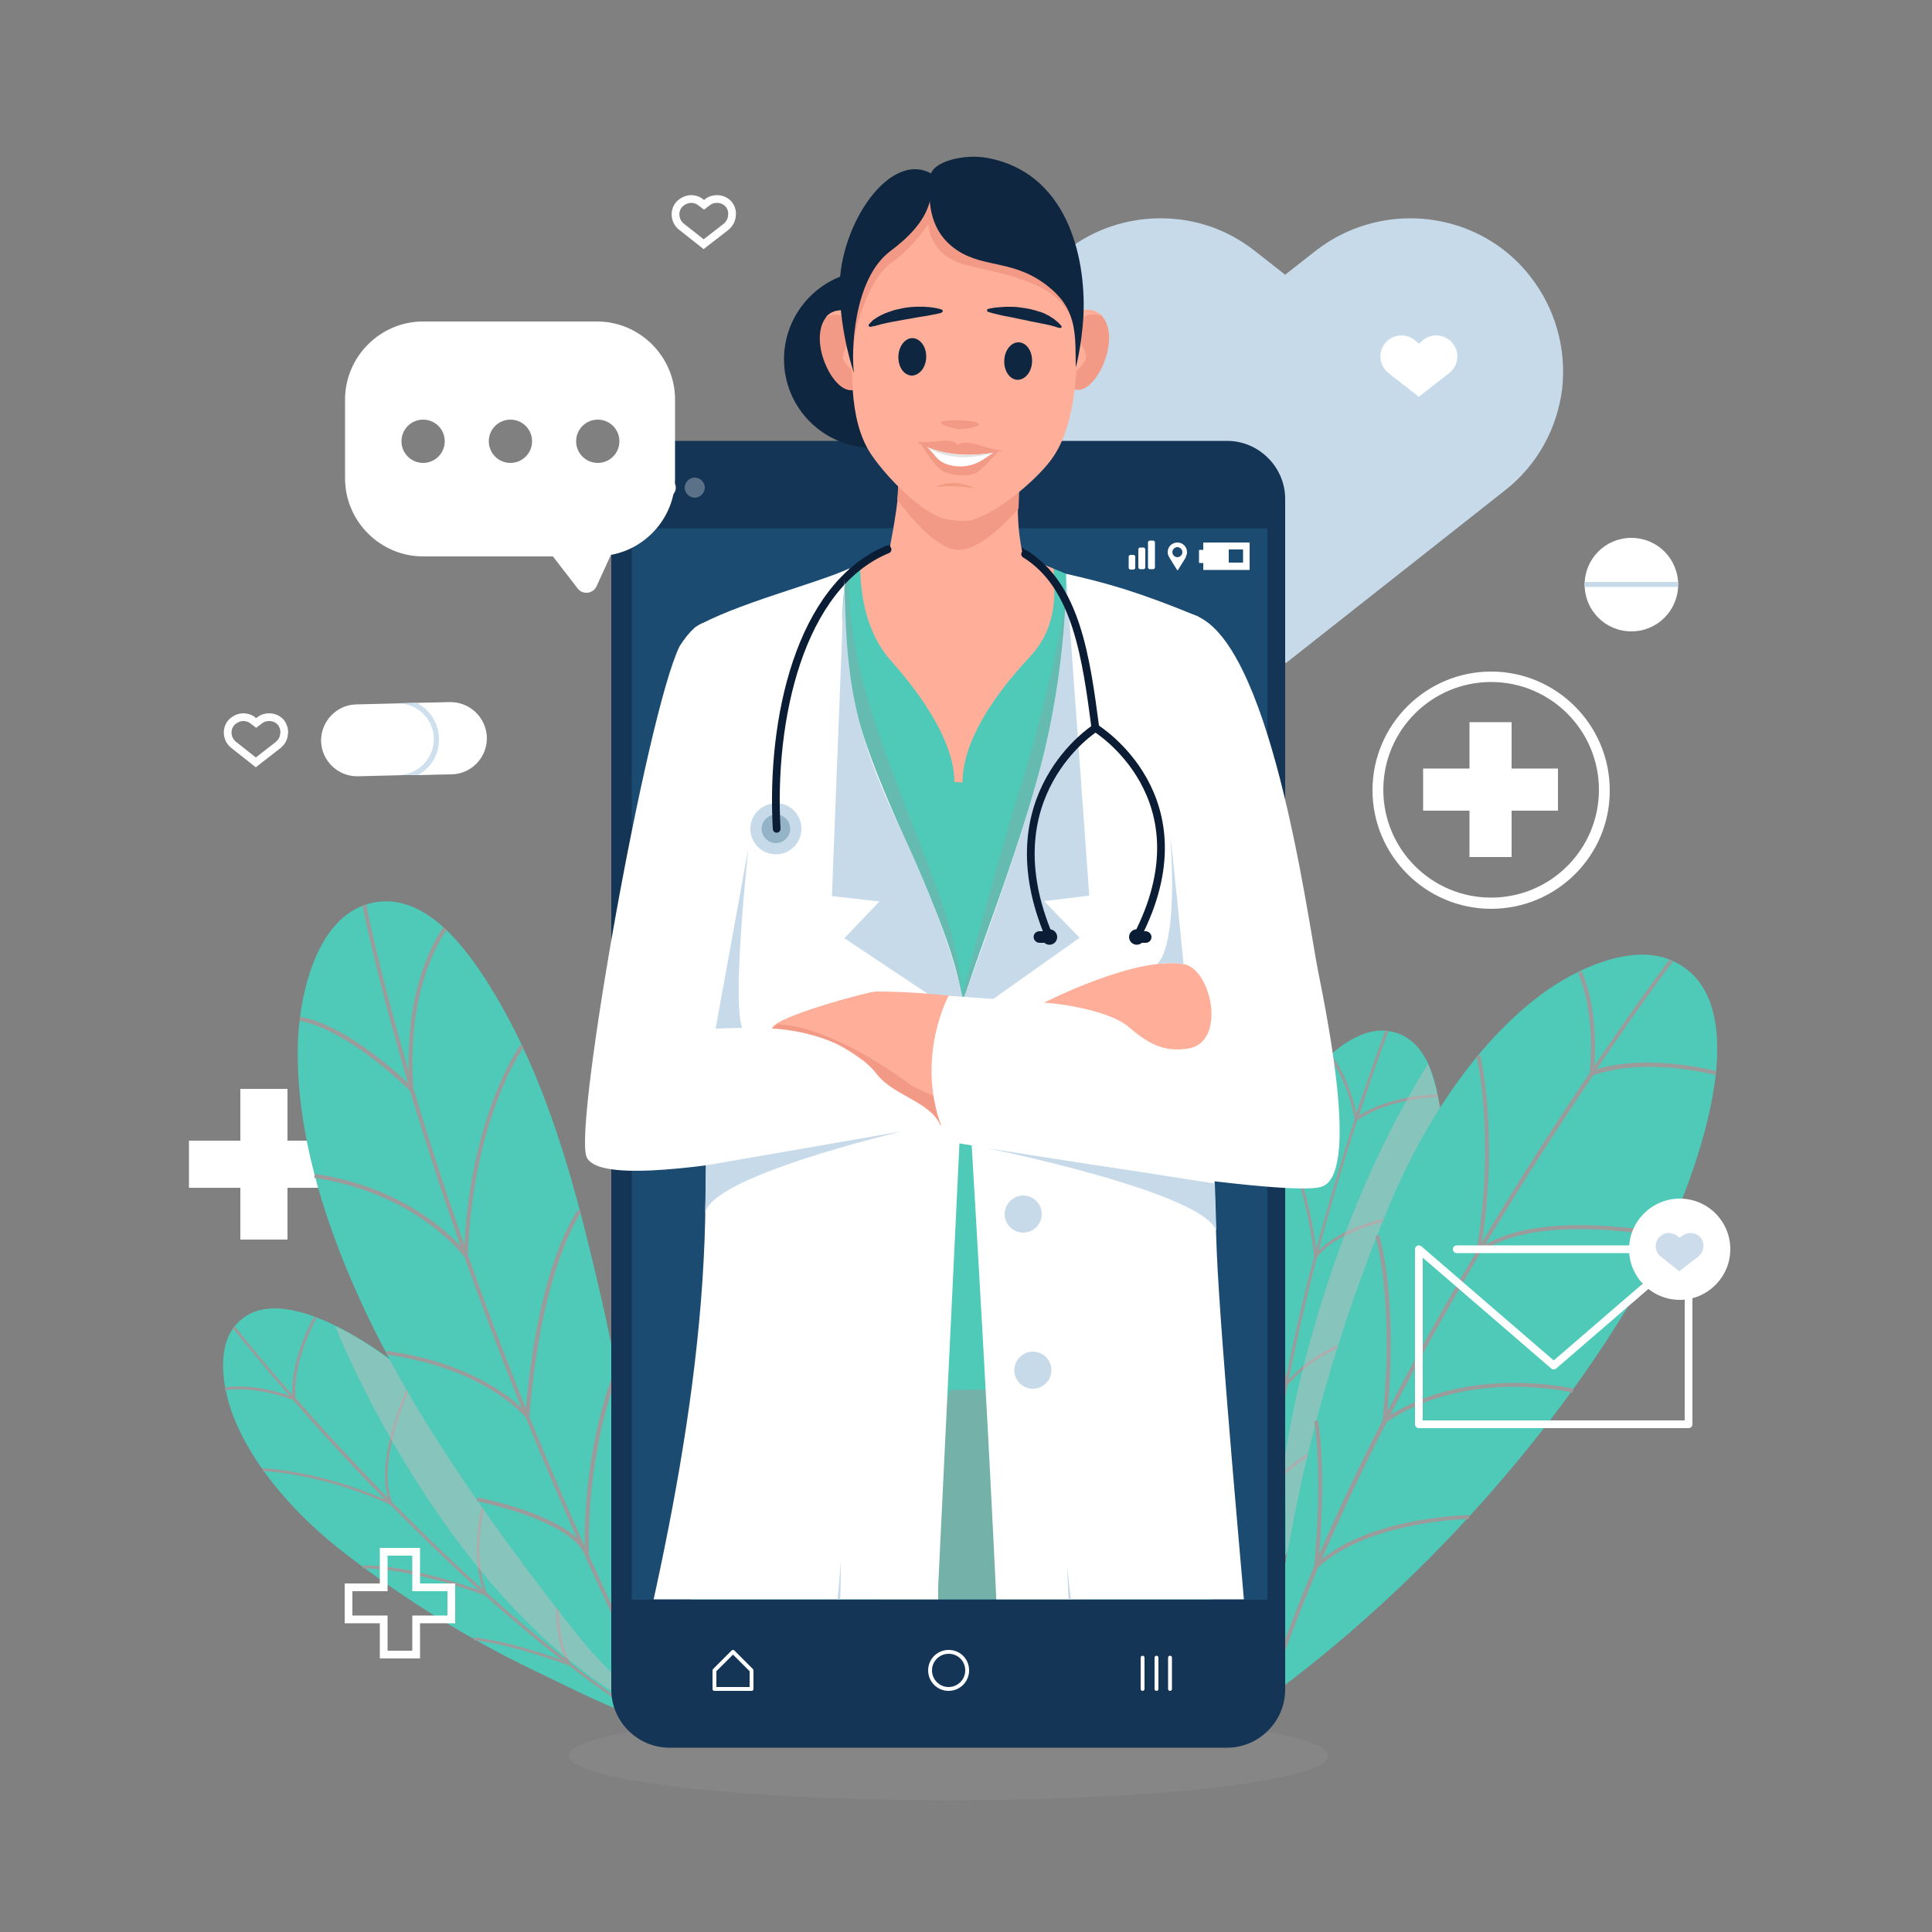 <?xml version="1.0" encoding="utf-8"?>
<!-- Generator: Adobe Illustrator 22.1.0, SVG Export Plug-In . SVG Version: 6.00 Build 0)  -->
<svg version="1.1" xmlns="http://www.w3.org/2000/svg" xmlns:xlink="http://www.w3.org/1999/xlink" x="0px" y="0px"
	 viewBox="0 0 500 500" style="enable-background:new 0 0 500 500;" xml:space="preserve">
<rect x="0" y="0" width="500" height="500" fill="#808080" stroke="none"/>
<style type="text/css">
	.st0{fill:#FFFFFF;}
	.st1{fill:#C7DAEA;}
	.st2{fill:#4FC9B8;}
	.st3{fill:#9B9B9B;}
	.st4{opacity:0.5;fill:#C1C1C1;}
	.st5{opacity:0.1;fill:#C1C1C1;}
	.st6{fill:#153556;}
	.st7{fill:#1C4B72;}
	.st8{clip-path:url(#SVGID_2_);fill:none;stroke:#0A1D35;stroke-width:2;stroke-miterlimit:10;}
	.st9{clip-path:url(#SVGID_2_);fill:#4FC9B8;}
	.st10{opacity:0.3;clip-path:url(#SVGID_2_);fill:#9B9B9B;}
	.st11{opacity:0.5;clip-path:url(#SVGID_2_);fill:#9B9B9B;}
	.st12{clip-path:url(#SVGID_2_);fill:#FFFFFF;}
	.st13{clip-path:url(#SVGID_2_);}
	.st14{clip-path:url(#SVGID_2_);fill:#C7DAEA;}
	.st15{clip-path:url(#SVGID_2_);fill:#95B3C6;}
	.st16{clip-path:url(#SVGID_2_);fill:#0E263F;}
	.st17{clip-path:url(#SVGID_2_);fill:#F29A86;}
	.st18{clip-path:url(#SVGID_2_);fill:#FFAF99;}
	.st19{fill:#0E263F;}
	.st20{opacity:0.5;clip-path:url(#SVGID_2_);fill:#E5886E;}
	.st21{clip-path:url(#SVGID_2_);fill:#E2E2E2;}
	
		.st22{clip-path:url(#SVGID_2_);fill:none;stroke:#0A1D35;stroke-width:2;stroke-linecap:round;stroke-linejoin:round;stroke-miterlimit:10;}
	.st23{clip-path:url(#SVGID_2_);fill:#0A1D35;}
	.st24{fill:none;}
	.st25{clip-path:url(#SVGID_4_);fill:#FFFFFF;}
	.st26{fill:#FFFFFF;stroke:#FFFFFF;stroke-linecap:round;stroke-linejoin:round;stroke-miterlimit:10;}
	.st27{fill:none;stroke:#FFFFFF;stroke-linecap:round;stroke-linejoin:round;stroke-miterlimit:10;}
	.st28{opacity:0.3;fill:#FFFFFF;}
	.st29{fill:none;stroke:#FFFFFF;stroke-width:2;stroke-linecap:round;stroke-linejoin:round;stroke-miterlimit:10;}
	.st30{opacity:0.5;fill:#9ABAD8;}
	.st31{opacity:0.5;fill:#D6E7F2;}
	.st32{fill:none;stroke:#FFFFFF;stroke-width:2;stroke-miterlimit:10;}
</style>
<g id="BACKGROUND">
</g>
<g id="OBJECTS">
	<g>
		<polygon class="st0" points="87.8,295.2 74.4,295.2 74.4,281.8 62.2,281.8 62.2,295.2 48.9,295.2 48.9,307.4 62.2,307.4 
			62.2,320.8 74.4,320.8 74.4,307.4 87.8,307.4 		"/>
		<path class="st1" d="M396,71.5c-7.5-9.6-18.9-15-31.1-15c-8.8,0-17.5,3-24.4,8.4l-7.9,6.2l-7.9-6.2c-7-5.5-15.4-8.4-24.3-8.4
			c-12.3,0-23.6,5.5-31.2,15.1c-13.4,17.1-10.4,42,7.2,55.8l56.4,44.2l56.7-44.7c8.3-6.5,13.5-15.9,14.8-26.4
			C405.4,90.1,402.5,79.8,396,71.5z"/>
		<g>
			<path class="st2" d="M167.5,445c-8-2.1-18.1-7.3-26.8-11.5c-18.2-8.5-35.8-19.4-51.7-31.7c-11.4-8.8-23.1-21.3-28.5-35
				c-2.6-6.6-4.7-17.2,0.1-23.4c11.6-14.9,42.7,9,51.3,17.4C135.4,383.5,155.6,414.5,167.5,445L167.5,445z"/>
			<path class="st3" d="M81.9,341.2l-0.6-0.4c-0.1,0.1-6,10.4-5.7,20.2c-9.2-10.5-14.6-17.5-14.8-17.7l-0.6,0.4
				c0.2,0.2,5.6,7.1,14.7,17.5c-10-3.4-16.4-2.2-16.7-2.1l0.1,0.7c0.1,0,7-1.4,17.5,2.5c6.4,7.3,14.5,16.3,23.9,25.8
				c-17.7-7.7-31.6-8.1-31.7-8.1l0,0.7c0.1,0,14.7,0.4,33,8.7l0,0c7.1,7.2,14.9,14.8,23.1,22.2c-19.3-7-30.1-6.5-30.2-6.4l0,0.7
				c0.1,0,11.4-0.5,31.6,7l0,0c6.4,5.7,13.1,11.4,19.9,16.7c-15.3-5.4-22.7-5.8-22.8-5.8l0,0.7c0.1,0,8.1,0.5,24.6,6.5
				c6.6,5.1,13.3,9.9,20.1,14.2l0.4-0.6c-6.8-4.3-13.5-9.1-20.1-14.2c-5.7-10.5-1.5-27.6-1.5-27.8l-0.7-0.2c0,0.2-4,16.1,0.9,26.9
				c-7-5.5-13.8-11.2-20.4-17.1c-5.6-16,3.2-32.6,3.3-32.8l-0.6-0.3c-0.1,0.2-8.6,16.3-3.7,32.2c-8.3-7.5-16.2-15.2-23.4-22.5
				c-4.6-11.2,5.6-32,5.8-32.2l-0.6-0.3c-0.4,0.8-9.7,19.7-6.3,31.4c-9.3-9.6-17.5-18.5-23.9-25.9C75.7,352,81.8,341.3,81.9,341.2z"
				/>
		</g>
		<g>
			<path class="st4" d="M101,352c0,0-8.2-6.2-14.2-8.7c0,0,25.6,65.2,72.2,94.8l0.3-4L134,380.8L101,352z"/>
			<path class="st2" d="M168.4,446.3c-1.3-5.4-13.1-15.9-17.2-21c-13.4-16.8-25.9-33.6-37.5-51.7C95,344.6,75.9,305,77.1,269.6
				c0.5-13.1,5.4-35.2,21.8-36.3c12.3-0.8,22,12.5,27.8,21.8c15.2,24.4,22.5,53,28.9,80.8c7.3,31.9,11.7,64.7,16.3,97.2L168.4,446.3
				z"/>
			<path class="st3" d="M152.4,402.5c-0.5-28.7,7.7-47.6,7.8-47.8l-1-0.4c-0.1,0.2-8,18.3-7.9,45.9c-5.2-11.6-9.9-22.8-14.3-33.5
				c3.1-38.9,13.3-52.8,13.4-53l-0.8-0.6c-0.4,0.6-10.2,13.8-13.5,51.4c-5.7-14.1-10.7-27.4-15-39.7c1.3-35.6,14.3-53.6,14.4-53.8
				l-0.8-0.6c-0.1,0.2-12.7,17.6-14.5,51.8c-5.4-15.2-9.7-28.8-13.2-40.5c-2.1-27.3,8.5-40.9,8.6-41l-0.8-0.7
				c-0.1,0.1-9.8,12.5-9,37.4c-7.9-27.1-11-42.9-11-43.3l-1,0.2c0.1,0.4,3.3,17.2,11.8,46c-4.2-3.9-17.2-15.4-27.9-17.1l-0.2,1
				c12.2,2,28.2,17.6,28.6,18.1c3.5,11.6,7.8,25.1,13.1,40.2c-4.3-4.6-16.3-15.5-37.7-18.7l-0.2,1c26.8,4.1,38.6,20.2,38.8,20.4
				l0.1,0.1c4.3,12.1,9.2,25.2,14.8,39.1c-4-3.8-14.8-12-34.9-14.8l-0.1,1c25.8,3.5,36,16.2,36.1,16.3l0,0c4,10,8.4,20.4,13.2,31.1
				c-3.4-3-10.6-7.2-25.7-10.5l-0.2,1c20.3,4.5,25.9,10.3,27.4,12.8c5.5,12.2,11.4,24.9,17.8,38l0.9-0.5
				C163.4,426.5,157.7,414.3,152.4,402.5z"/>
		</g>
		<g>
			<path class="st2" d="M326.6,410.6c-2.3-7.9-3-19.3-3.9-28.9c-2-20-1.6-40.7,0.8-60.6c1.7-14.3,6.5-30.8,15.5-42.4
				c4.3-5.6,12.4-12.9,20.1-11.9c18.8,2.4,14.1,41.3,11.4,53C363.1,351.5,346.8,384.7,326.6,410.6L326.6,410.6z"/>
			<path class="st3" d="M372,283.9l0-0.7c-0.1,0-12,0.2-20.3,5.5c4.3-13.3,7.5-21.5,7.6-21.8l-0.7-0.3c-0.1,0.2-3.2,8.4-7.6,21.6
				c-2.2-10.4-6.5-15.2-6.7-15.4l-0.5,0.5c0,0.1,4.7,5.3,6.8,16.3c-3,9.3-6.5,20.8-10,33.7c-2.4-19.2-9.2-31.3-9.3-31.4l-0.6,0.4
				c0.1,0.1,7.2,12.8,9.4,32.9l0,0c-2.6,9.8-5.1,20.3-7.2,31.2c-3.9-20.1-9.9-29.2-9.9-29.2l-0.6,0.4c0.1,0.1,6.3,9.5,10.1,30.7l0,0
				c-1.6,8.4-3.1,17-4.2,25.6c-3.2-15.9-6.6-22.5-6.7-22.5l-0.6,0.3c0,0.1,3.7,7.2,7,24.5c-1,8.3-1.7,16.5-2,24.6l0.7,0
				c0.3-8,0.9-16.3,2-24.5c6.1-10.3,22.9-15.4,23.1-15.5l-0.2-0.7c-0.2,0-15.9,4.9-22.7,14.6c1.1-8.8,2.6-17.6,4.3-26.2
				c10.9-13,29.7-14,29.9-14l0-0.7c-0.2,0-18.4,0.9-29.6,13.3c2.2-11,4.7-21.7,7.3-31.7c7.3-9.7,30.4-11.5,30.7-11.6l-0.1-0.7
				c-0.9,0.1-21.9,1.8-30.2,10.7c3.4-12.9,7-24.5,10-33.8C359.6,284.1,371.9,283.9,372,283.9z"/>
		</g>
		<g>
			<path class="st4" d="M369.6,275.3c0,0,4.2,10.5,4.2,21.5l-40.9,110.4l-0.3-30.4C332.6,376.7,340,322.7,369.6,275.3z"/>
			<path class="st2" d="M327.8,439.6c0-12.2,3.7-28.6,6.3-42.7c5.4-29.2,14.3-58.4,25.8-85.8c8.3-19.6,21.7-41,39.2-53.9
				c8.4-6.2,22.8-13.2,33.4-8.7c25.7,11,3.1,64.4-5.5,79.9C403.6,370.5,366.9,411.1,327.8,439.6L327.8,439.6z"/>
			<path class="st3" d="M443.9,278.2l0.3-1c-0.2,0-17.1-4.6-31-0.5c11.6-17.1,19.4-27.5,19.7-27.8l-0.8-0.6
				c-0.2,0.3-8.1,10.7-19.5,27.6c1.1-15.6-3.1-24.2-3.3-24.6l-0.9,0.5c0,0.1,4.6,9.4,3,25.9c-8.1,11.9-17.8,26.9-27.9,43.8
				c4.4-28.2-0.4-48.2-0.4-48.4l-1,0.2c0.1,0.2,5,21.2,0,50.5l0,0.1c-7.6,12.9-15.5,26.8-23,41.3c2.7-30.1-2.1-45.4-2.2-45.6l-1,0.3
				c0.1,0.2,5.1,16.1,1.9,47.7l0,0c-5.8,11.3-11.3,22.9-16.4,34.7c1.9-23.8-0.3-34.6-0.3-34.7l-1,0.2c0,0.1,2.4,11.7,0,37.6
				c-4.8,11.3-9.1,22.8-12.8,34.1l1,0.3c3.6-11.3,8-22.7,12.8-34.1c12.9-12.1,38.8-12.6,39.1-12.6l0-1c-0.3,0-24.5,0.4-38.1,11.4
				c5.2-12,10.8-24,16.8-35.5c20.8-14,47.8-7.7,48.1-7.6l0.2-1c-0.3-0.1-26.5-6.2-47.4,6.8c7.6-14.8,15.6-28.9,23.3-42
				c14.3-10.8,47.9-4,48.2-3.9l0.2-1c-1.3-0.3-31.8-6.4-47.2,2.9c10.2-17,19.9-32,28-43.9C426.1,273.4,443.7,278.2,443.9,278.2z"/>
		</g>
		<g>
			<ellipse class="st5" cx="245.5" cy="454.4" rx="98.2" ry="11.5"/>
			<g>
				<g>
					<path class="st6" d="M332.6,437.3c0,8.2-6.8,15-15,15H173.2c-8.2,0-15-6.8-15-15V129.1c0-8.2,6.8-15,15-15h144.4
						c8.2,0,15,6.8,15,15V437.3z"/>
				</g>
				<rect x="163.5" y="136.7" class="st7" width="164.5" height="277.3"/>
				<g>
					<defs>
						<rect id="SVGID_1_" x="143.8" y="34.1" width="210.4" height="379.8"/>
					</defs>
					<clipPath id="SVGID_2_">
						<use xlink:href="#SVGID_1_"  style="overflow:visible;"/>
					</clipPath>
					<path class="st8" d="M225.9,144.1c11.6-6.6,32.3-7,41.6,0.9"/>
					<polygon class="st9" points="219.8,147.2 230.2,142.2 254.4,130.2 264.9,144 275.9,148.5 291.5,153.2 286.1,396 217.9,397.1 
						207.3,173.4 					"/>
					<path class="st10" d="M219.8,147.6c-1.9,38,28.7,82.3,29.1,110.3c0,0,9.8-37.1,14-50.2c4.2-13.2,14.5-50.2,12.9-59.1l9,101
						l-30.5,19.1L221.5,253c0,0-9.4-53.8-9.4-55.4C212.9,159.8,219.8,147.7,219.8,147.6z"/>
					<path class="st9" d="M246.2,446.7c-0.7,8.9-8.6,92.8-23.8,170.9c-15.4,79.4-11.5,160.2-11.5,160.2s-5.2,2.3-16,3
						c-10.1,0.7-18.6-2.3-18.6-2.3s-7.4-124.4-0.8-170.1c10.3-71-4.5-180.3,6.6-214.3c0,0,18.1-20.9,39.1-21.2
						c21.4-0.3,47.8-0.6,67.5-0.4c12.1,0.1,19.6,20.9,23.9,21.5c0.9,23.3,7.8,120.8,1.8,209c-5.4,78.6-0.8,148.5-0.5,171.3
						c0,0-5.2,4-20.1,5.4c-14.6,1.4-20.2-2.5-20.2-2.5s-13.3-126.7-10.4-174c2.4-38.6-10.7-156.7-10.7-156.7L246.2,446.7z"/>
					<path class="st11" d="M180.2,581.5c21.5,10.1,64.2,7.6,67.2-61l6.3,0c2.2,20.8,8.7,50,30.4,56.7c19.6,6,31.6,3.7,33.8,3.1
						l-22.7-130.6l-38.1-90.1l-11.2,0.1l-60.5,185.5l-5.1,24.5V581.5z"/>
					<path class="st12" d="M249.3,260.2c0.1-5.5,19.4-50,25.2-83.6c3-17.2,1.5-20.8,1.4-28.1c10.1,2.3,18.1,4.4,34.3,11.1l3.6,60.9
						c1.4,10.8-0.8,59.2,1.1,103.6c1,23.6,7.2,91.2,7.4,94.2c4.1,41.6,7.4,63.1,8.2,73.3c0.1,0.7-17.3,10.5-41.4,2.6
						c-12.6-4.2-28.9-27.3-30.9-72.1C255.7,363.3,249.3,260.6,249.3,260.2z"/>
					<path class="st12" d="M249.7,266.2c0-24.9-23.2-57.8-29.4-87.3c-3-14.4-2.8-25.6-0.5-31.8c-7.7,3.7-30.4,9.4-40.1,15.4l1.2,66
						c1.1,15.5,2.4,50.5,1.6,87.2c-1.3,56.7-16.8,114.6-30.8,169.7c-0.1,0.3,34.2,19.6,64,10.1c23.2-7.4,27.3-50.6,27.1-84.9
						C242.8,410.6,249.7,267.4,249.7,266.2z"/>
					<g class="st13">
						<path class="st1" d="M260,314.2c0,2.7,2.2,4.8,4.8,4.8c2.7,0,4.8-2.2,4.8-4.8c0-2.7-2.2-4.8-4.8-4.8
							C262.2,309.4,260,311.6,260,314.2z"/>
					</g>
					<g class="st13">
						<path class="st1" d="M262.5,354.6c0,2.7,2.2,4.8,4.8,4.8c2.7,0,4.8-2.2,4.8-4.8c0-2.7-2.2-4.8-4.8-4.8
							C264.7,349.8,262.5,352,262.5,354.6z"/>
					</g>
					<path class="st12" d="M185.2,266.2c17.6-0.6,44-1.1,73-1.2c7.6,0.2,4.6,27.8,1.8,23.4c-15.8,0.5-103.1,23.2-108.2,11
						c-3.4-8.2,15.6-115,24.1-132.2c4.8-7.4,9.5-10.3,20,2.6c7.9,9.7,2.5,32.1,0.5,38.2C193.2,217.7,185.2,266.2,185.2,266.2z"/>
					<path class="st14" d="M254.8,297c0,0,56.9,11.5,60,21.6l-0.4-12.3L254.8,297z"/>
					<path class="st14" d="M182.7,301.6l50.7-8.8c0,0-50.6,11.8-50.9,21.5"/>
					<path class="st14" d="M192.1,266l-6.9,0.2l8.5-46.8C193.7,219.4,189.3,259.3,192.1,266z"/>
					<path class="st14" d="M217.6,404c0,0-3.1,49-12.6,51.4c-8.4,2.1-27.9-3.2-27.9-3.2s24.6,7.8,30.6,5
						C218.1,452.3,217.6,404,217.6,404z"/>
					<path class="st14" d="M276.2,405.5c0,0,4.3,46.7,13.7,49.5c8.3,2.5,24.9,0.3,24.9,0.3s-21.8,4.4-27.6,1.4
						C276.9,451.4,276.2,405.5,276.2,405.5z"/>
					<path class="st14" d="M207.4,214.5c0,3.7-3,6.6-6.6,6.6c-3.7,0-6.6-3-6.6-6.6c0-3.7,3-6.6,6.6-6.6
						C204.5,207.8,207.4,210.8,207.4,214.5z"/>
					<path class="st15" d="M204.5,214.5c0,2-1.7,3.7-3.7,3.7c-2,0-3.7-1.7-3.7-3.7c0-2,1.7-3.7,3.7-3.7
						C202.9,210.8,204.5,212.4,204.5,214.5z"/>
					<path class="st16" d="M248.8,92.9c0,12.7-10.3,23-22.9,23c-12.7,0-23-10.3-23-22.9c0-12.7,10.3-23,22.9-23
						C238.5,69.9,248.8,80.2,248.8,92.9z"/>
					<path class="st17" d="M286.9,89.5c-0.8,5.8-5.3,13.2-9.5,11c-3.5-1.8-6.4-4.8-5.6-10.6c0.8-5.8,3.8-8.6,8.4-9.6
						C285.1,79.4,287.7,83.8,286.9,89.5z"/>
					<path class="st18" d="M285.6,82.2c-0.9-1.1-5.9-1.8-7.3,2.6l0.5-4.1c0,0,1.6-0.8,3.5-0.5C284.7,80.7,285.6,82.2,285.6,82.2z"/>
					<path class="st17" d="M212.3,89.6c0.8,5.8,5.3,13.2,9.6,11c3.5-1.8,6.4-4.8,5.6-10.6c-0.8-5.8-3.8-8.6-8.4-9.5
						C214.1,79.4,211.5,83.8,212.3,89.6z"/>
					<path class="st18" d="M213.6,82.3c0.9-1.2,5.9-1.8,7.3,2.6l-0.5-4.1c0,0-1.6-0.8-3.5-0.4C214.5,80.7,213.6,82.3,213.6,82.3z"/>
					<path class="st18" d="M232.2,120.4c1.4,5.8-1.5,18.6-2,21.8c-1.2,0.4-7.6,3.6-7.6,3.6c0,6.9,1.1,17.5,8,25.2
						c8,9,16.4,21.1,16.4,31.4l2.1,0.1c0-11,8.7-23.2,17.5-32.6c7.9-8.5,6.1-18.4,6.1-22.7l-7.9-3.3c-0.4-1.3-2.7-12.1-0.3-21.5
						L232.2,120.4z"/>
					<path class="st17" d="M232.4,123.2c0,0,0.2,2.3-0.2,6.1c0,0,8.9,12.7,15.6,13c6.7,0.3,15.8-10.7,15.8-10.7s0.2-7.6,0.6-10.8
						L232.4,123.2z"/>
					<path class="st18" d="M279.4,82.3c-0.7,16.2-14.4,28.7-30.6,28c-16.2-0.7-28.7-14.4-28-30.6c1-21.7,14.5-31.6,30.7-30.9
						C267.7,49.5,280.4,61,279.4,82.3z"/>
					<path class="st18" d="M279.4,82.3c-0.7,15.7-1.3,28.8-7.6,37c-3.8,5-13.5,13.4-20.4,15.3c-1.7,0.5-6.5,0-8.1-0.7
						c-6.6-2.7-14.8-11.6-18.1-16.7c-5.6-8.8-5-21.9-4.3-37.5"/>
					<path class="st16" d="M267.1,93.6c-0.1,2.7-1.8,4.7-3.8,4.7c-2-0.1-3.5-2.3-3.4-5c0.1-2.7,1.8-4.8,3.8-4.7
						C265.7,88.7,267.2,90.9,267.1,93.6z"/>
					<path class="st16" d="M239.7,92.5c-0.1,2.7-1.8,4.7-3.8,4.7c-2-0.1-3.5-2.3-3.4-5c0.1-2.7,1.8-4.8,3.8-4.7
						C238.3,87.7,239.8,89.9,239.7,92.5z"/>
					<g class="st13">
						<path class="st19" d="M255.6,80c0,0,1.2-0.4,3.1-0.5c0.5,0,1-0.1,1.5-0.1c0.5,0,1.1,0,1.7,0c1.2,0,2.4,0.2,3.7,0.4
							c0.6,0.1,1.2,0.2,1.8,0.4c0.6,0.1,1.2,0.4,1.8,0.5c0.6,0.2,1.1,0.4,1.6,0.7c0.5,0.2,1,0.5,1.4,0.8c0.4,0.2,0.8,0.5,1.1,0.8
							c0.3,0.2,0.6,0.5,0.8,0.7c0.4,0.4,0.6,0.7,0.6,0.7c0.1,0.1,0.1,0.3-0.1,0.4c-0.1,0.1-0.2,0.1-0.3,0.1l0,0c0,0-0.3-0.1-0.8-0.2
							c-0.3-0.1-0.5-0.2-0.9-0.3c-0.4-0.1-0.7-0.2-1.2-0.3c-0.9-0.2-1.9-0.4-2.9-0.6c-1.1-0.2-2.2-0.4-3.4-0.7
							c-1.2-0.2-2.3-0.5-3.4-0.7c-0.6-0.1-1.1-0.2-1.6-0.3c-0.5-0.1-1-0.2-1.4-0.3c-1.8-0.4-3-0.8-3-0.8c-0.2-0.1-0.3-0.2-0.2-0.4
							C255.4,80.1,255.5,80,255.6,80z"/>
					</g>
					<g class="st13">
						<path class="st19" d="M243.5,81c0,0-1.2,0.3-2.9,0.6c-0.9,0.2-1.9,0.3-3,0.5c-1.1,0.2-2.2,0.4-3.4,0.6
							c-1.1,0.2-2.3,0.4-3.3,0.6c-0.5,0.1-1,0.2-1.5,0.3c-0.5,0.1-0.9,0.2-1.3,0.3c-0.4,0.1-0.8,0.2-1.1,0.3
							c-0.4,0.1-0.6,0.2-0.9,0.2c-0.5,0.1-0.8,0.2-0.8,0.2l0,0c-0.2,0-0.4-0.1-0.5-0.3c0-0.1,0-0.3,0.1-0.4c0,0,0.2-0.2,0.6-0.6
							c0.2-0.2,0.4-0.5,0.8-0.7c0.3-0.2,0.7-0.5,1.1-0.7c0.4-0.2,0.9-0.5,1.4-0.7c0.5-0.2,1-0.4,1.6-0.6c0.6-0.2,1.1-0.4,1.7-0.5
							c0.6-0.1,1.2-0.3,1.8-0.4c2.4-0.4,4.9-0.4,6.8-0.2c1.8,0.2,3,0.6,3,0.6c0.2,0.1,0.3,0.3,0.3,0.5
							C243.8,80.8,243.7,80.9,243.5,81z"/>
					</g>
					<path class="st17" d="M243.8,109.1c1.7-0.6,7.8-0.4,9.3,0.4c1.4,0.8-3.1,1.6-4.7,1.6C246.8,111,242.4,109.7,243.8,109.1z"/>
					<path class="st20" d="M252.1,126.4c-2.7-0.6-7.3-0.7-9.4-0.4c-1.5,0.2,2-1.2,4.7-1C249.9,125.1,253.5,126.8,252.1,126.4z"/>
					<path class="st12" d="M239.3,115.4c5.6,1.9,12.6,1.9,17.9,1.5c0.7,0,0.4,0.1-0.3,0.8c-1.1,1.2-4.5,5-9.1,4.8
						c-4.4-0.2-8.2-5.7-9.1-7.3C238.5,114.6,238.8,115.2,239.3,115.4z"/>
					<path class="st17" d="M237.9,114.3c3.6,0.6,8-1.4,10,0.8c2.8-1.8,7.6,1.4,11.3,1.4c0.1,0,0.2,0.1-0.1,0.2
						c-1.9,0.6-12.8,2.7-21.3-2C237.5,114.4,237.5,114.2,237.9,114.3z"/>
					<path class="st17" d="M238.2,114.7c0,0,2.8,4.7,4.9,6.6c2,1.8,7.5,2.4,9.8,0.9c2.1-1.4,5.5-5.5,5.5-5.5s-0.8,0.2-0.9,0.2
						c-2,1.2-3.2,2.4-5.4,3.2c-2.3,0.8-4.7,0.8-6.9,0.1c-2.9-0.9-3.5-3.1-5.5-4.7c0,0-1-0.6-1-0.6L238.2,114.7z"/>
					<path class="st21" d="M240.2,115.8c1.5,1.2,4.4,2.2,8,2.5c4.4,0.3,9-1.1,9-1.1s-4.7,0.7-8.8,0.5
						C244.1,117.4,240.2,115.8,240.2,115.8z"/>
					<path class="st22" d="M201,214.5c-1.6-28,5.8-62.8,28.7-72.3"/>
					<path class="st14" d="M218.5,149.9l-3.2,82l12.3,1.4l-9.1,9.5l31.4,20.9c0,0-0.2-14.1-17.7-51
						C219.4,185.8,219.1,171.8,218.5,149.9z"/>
					<path class="st14" d="M275.9,148.5l6,83.3l-11.7,1.4l9.2,9.5l-29.5,20.9l-0.7-4.8c0,0,13.6-36.2,19.5-58.2
						C276.4,172.6,275.9,148.5,275.9,148.5z"/>
					<path class="st18" d="M308.9,266.6c-17.6-0.6-53.1-10-82.2-10c-1.9,0-26.8,6.7-26.9,9.6c3.8-0.3,11.5,0.7,18.6,5
						c9.3,5.5,17.8,14.5,19,12.6c15.8,0.5,98.3,31.3,105.1,20c7.1-11.9-0.2-37.4-2.3-49.6c-3.9-22.8-8.2-45.9-14.3-68.2
						c-4.2-15.3-16.7-39.6-32.3-19.1c-7.6,9.9-0.4,36.4,3.6,41.4C301.3,213.3,308.9,266.6,308.9,266.6z"/>
					<path class="st17" d="M254.3,289.4l-18.2-8.3c0,0-20-15.6-35-16l-1.2,1.1c0,0,18.1,0.4,27.2,12c4.3,5.4,13.8,7,16.3,13.1
						C243.4,291.3,251.3,289.9,254.3,289.4z"/>
					<path class="st12" d="M245.5,257.7c0,0-9.8,18-0.2,37.7c0,0,87.3,15,96.8,11.7c9.5-3.3,1.8-41.8-1.1-56.4
						c-2.8-14.6-12.4-86.1-32.5-91.7l-8.1-3.2l-10.7,5.1c0,0-7.4,25.4-7.6,26c-0.2,0.6,1.4,40.6,1.4,40.6l21.3,34.5L245.5,257.7z"/>
					<path class="st18" d="M306.3,249.5c7.3,1.2,11.3,20.5,1,21.9c-6.3,0.9-10.3-1.4-15.3-5.7c-4.3-3.7-15.4-5.8-21.8-6.2
						C270.2,259.5,293.7,247.4,306.3,249.5z"/>
					<path class="st14" d="M302.9,217c0.4,1.6,3.4,32.5,3.4,32.5s-3.2-0.6-6.9,0C299.4,249.5,304.9,246.6,302.9,217z"/>
					<path class="st23" d="M273.6,242.5c0,1.1-0.9,2-2,2c-1.1,0-2-0.9-2-2c0-1.1,0.9-2,2-2C272.7,240.5,273.6,241.4,273.6,242.5z"/>
					<path class="st23" d="M296.2,242.5c0,1.1-0.9,2-2,2c-1.1,0-2-0.9-2-2c0-1.1,0.9-2,2-2C295.3,240.5,296.2,241.4,296.2,242.5z"/>
					<path class="st23" d="M271.7,242.5c0,0.9-0.7,1.5-1.5,1.5H269c-0.8,0-1.5-0.7-1.5-1.5l0,0c0-0.9,0.7-1.5,1.5-1.5h1.2
						C271,241,271.7,241.7,271.7,242.5L271.7,242.5z"/>
					<path class="st23" d="M298,242.5c0,0.9-0.7,1.5-1.5,1.5h-1.2c-0.8,0-1.5-0.7-1.5-1.5l0,0c0-0.9,0.7-1.5,1.5-1.5h1.2
						C297.3,241,298,241.7,298,242.5L298,242.5z"/>
					<path class="st22" d="M265.3,143.4c13.3,8.2,15.8,26.9,18.2,45.1"/>
					<path class="st8" d="M271.6,242.5c-15.7-36.7,11.9-54.1,11.9-54.1s29.5,17.9,10.7,54.1"/>
					<g class="st13">
						<path class="st1" d="M261.9,313.5c0,1.6,1.3,0,3,0c1.6,0,3,1.6,3,0c0-1.6-1.3-3-3-3C263.2,310.6,261.9,311.9,261.9,313.5z"/>
					</g>
					<g class="st13">
						<path class="st1" d="M264.4,354.3c0,1.6,1.3,0,3,0c1.6,0,3,1.6,3,0c0-1.6-1.3-3-3-3C265.7,351.3,264.4,352.6,264.4,354.3z"/>
					</g>
					<path class="st18" d="M279.2,88.1c0,0,2.2,2.9,1.8,4.7c-0.4,1.7-2.6,3.2-2.6,3.2L279.2,88.1z"/>
					<path class="st18" d="M220,88.1c0,0-2.2,2.9-1.8,4.7c0.4,1.7,2.6,3.2,2.6,3.2L220,88.1z"/>
					<path class="st17" d="M220.8,90.9c0.2-6.1,4.1-18.9,9.9-22.9c5.8-4.1,9.6-10.1,9.6-10.1s-0.2,8.5,10.5,10.9
						c11.7,2.7,22.8,4.7,26.6,13.8l0.7-4.1l-36.8-28.8l-16.9,19.1l-4.8,11.5L220.8,90.9z"/>
					<path class="st16" d="M278.4,95.1c-0.1-8,0.4-14.4-6.1-20.1c-9.2-8.1-17.3-5.3-24.7-10.3c-6.9-4.7-7.6-12.1-6.8-19.2
						c0.4-3.7,8.8-5.8,14.9-4.6c20,3.8,25.4,24.7,24.7,40.8C279.9,89.9,278.4,95.1,278.4,95.1z"/>
					<path class="st16" d="M240.5,52.6c-1.4,4.8-5.3,8.8-10.1,12.4c-9.7,7.3-10.1,26.4-9.4,31.5c0,0-3.5-9.8-3.7-21.7
						c-0.2-16.6,13.4-36.9,24.5-29.4C241.5,48.1,241.1,50.5,240.5,52.6z"/>
				</g>
				<path class="st24" d="M309.1,143.2c0.5,0,1-0.4,1-1c0-0.5-0.4-1-1-1c-0.5,0-1,0.4-1,1C308.2,142.8,308.6,143.2,309.1,143.2z"/>
				<g>
					<g>
						<defs>
							<rect id="SVGID_3_" x="310.3" y="140.4" width="13.1" height="7.1"/>
						</defs>
						<clipPath id="SVGID_4_">
							<use xlink:href="#SVGID_3_"  style="overflow:visible;"/>
						</clipPath>
						<path class="st25" d="M323.3,140.4h-11.7c-0.1,0-0.2,0.1-0.2,0.2v1.7h-0.9c-0.1,0-0.2,0.1-0.2,0.2v3c0,0.1,0.1,0.2,0.2,0.2
							h0.9v1.7c0,0.1,0.1,0.2,0.2,0.2h11.7c0.1,0,0.2-0.1,0.2-0.2v-6.7C323.4,140.4,323.3,140.4,323.3,140.4L323.3,140.4z
							 M321.6,145.6H318v-3.4h3.7V145.6z"/>
					</g>
					<path class="st0" d="M306.9,144L306.9,144c0.2-0.3,0.3-0.7,0.3-1.1c0-1.4-1.1-2.5-2.5-2.5c-1.4,0-2.5,1.1-2.5,2.5
						c0,0.4,0.1,0.8,0.3,1.1l0,0c0,0,0,0.1,0.1,0.2c0,0.1,0.1,0.1,0.1,0.2c0.5,0.8,1.6,2.6,1.8,2.9c0.2,0.4,0.4,0.3,0.5,0
						c0.1-0.2,1.3-2.1,1.8-2.9c0-0.1,0.1-0.1,0.1-0.2C306.9,144,306.9,144,306.9,144z M304.7,141.6c0.7,0,1.3,0.6,1.3,1.3
						c0,0.7-0.6,1.3-1.3,1.3c-0.7,0-1.3-0.6-1.3-1.3C303.4,142.2,304,141.6,304.7,141.6z"/>
					<rect x="292.6" y="144.1" class="st26" width="0.7" height="2.8"/>
					<rect x="295.1" y="142.2" class="st26" width="0.8" height="4.6"/>
					<rect x="297.6" y="140.4" class="st26" width="0.8" height="6.4"/>
				</g>
				<polygon class="st27" points="194.5,432.3 189.7,427.5 184.9,432.3 184.9,437.1 194.5,437.1 				"/>
				<path class="st27" d="M250.3,432.3c0,2.7-2.2,4.8-4.8,4.8c-2.7,0-4.8-2.2-4.8-4.8c0-2.7,2.2-4.8,4.8-4.8
					C248.2,427.5,250.3,429.6,250.3,432.3z"/>
				<g>
					<line class="st27" x1="302.8" y1="437.1" x2="302.8" y2="429"/>
					<line class="st27" x1="299.3" y1="437.1" x2="299.3" y2="429"/>
					<line class="st27" x1="295.7" y1="437.1" x2="295.7" y2="429"/>
				</g>
				<path class="st0" d="M174.9,126.2c0,1.4-1.2,2.6-2.6,2.6c-1.4,0-2.6-1.2-2.6-2.6s1.2-2.6,2.6-2.6
					C173.7,123.6,174.9,124.8,174.9,126.2z"/>
				<path class="st28" d="M182.4,126.2c0,1.4-1.2,2.6-2.6,2.6c-1.4,0-2.6-1.2-2.6-2.6s1.2-2.6,2.6-2.6
					C181.2,123.6,182.4,124.8,182.4,126.2z"/>
			</g>
		</g>
		<path class="st0" d="M154.5,83.2h-45c-11.1,0-20.2,9.1-20.2,20.2v20.4c0,11.1,9.1,20.2,20.2,20.2h33.6l6.4,8.3
			c1.3,1.7,4,1.4,4.9-0.6l3.7-8.1c9.4-1.7,16.6-10,16.6-19.8v-20.4C174.7,92.3,165.6,83.2,154.5,83.2z M109.5,119.8
			c-3.1,0-5.6-2.5-5.6-5.6c0-3.1,2.5-5.6,5.6-5.6c3.1,0,5.6,2.5,5.6,5.6C115.1,117.3,112.6,119.8,109.5,119.8z M132.1,119.8
			c-3.1,0-5.6-2.5-5.6-5.6c0-3.1,2.5-5.6,5.6-5.6c3.1,0,5.6,2.5,5.6,5.6C137.7,117.3,135.2,119.8,132.1,119.8z M154.7,119.8
			c-3.1,0-5.6-2.5-5.6-5.6c0-3.1,2.5-5.6,5.6-5.6c3.1,0,5.6,2.5,5.6,5.6C160.3,117.3,157.8,119.8,154.7,119.8z"/>
		<g>
			<polygon class="st29" points="437,323.3 437,368.6 367.2,368.6 367.2,323.3 402.1,353.4 			"/>
			<line class="st29" x1="377" y1="323.3" x2="429.5" y2="323.3"/>
			<path class="st0" d="M447.8,323.3c0,7.2-5.9,13.1-13.1,13.1c-7.2,0-13.1-5.9-13.1-13.1c0-7.2,5.9-13.1,13.1-13.1
				C442,310.2,447.8,316.1,447.8,323.3z"/>
			<path class="st30" d="M440.2,320.4c-0.6-0.8-1.6-1.3-2.7-1.3c-0.8,0-1.5,0.3-2.1,0.7l-0.7,0.5l-0.7-0.5c-0.6-0.5-1.3-0.7-2.1-0.7
				c-1.1,0-2,0.5-2.7,1.3c-1.1,1.5-0.9,3.6,0.6,4.8l4.8,3.8l4.9-3.8c0.7-0.6,1.2-1.4,1.3-2.3C441,322,440.7,321.1,440.2,320.4z"/>
		</g>
		<g>
			<polygon class="st0" points="403.2,198.9 391.2,198.9 391.2,186.9 380.3,186.9 380.3,198.9 368.3,198.9 368.3,209.8 380.3,209.8 
				380.3,221.8 391.2,221.8 391.2,209.8 403.2,209.8 			"/>
			<g>
				<path class="st0" d="M385.9,235.2c-16.9,0-30.7-13.8-30.7-30.7c0-16.9,13.8-30.7,30.7-30.7c16.9,0,30.7,13.8,30.7,30.7
					C416.7,221.4,402.9,235.2,385.9,235.2z M385.9,176.5c-15.4,0-27.9,12.5-27.9,27.9s12.5,27.9,27.9,27.9s27.9-12.5,27.9-27.9
					S401.3,176.5,385.9,176.5z"/>
			</g>
		</g>
		<g>
			<path class="st0" d="M434.3,151.3c0,6.7-5.4,12.1-12.1,12.1c-6.7,0-12.1-5.4-12.1-12.1c0-6.7,5.4-12.1,12.1-12.1
				C428.9,139.2,434.3,144.6,434.3,151.3z"/>
			<g>
				<rect x="410.1" y="150.6" class="st1" width="24.2" height="1.3"/>
			</g>
		</g>
		<g>
			<path class="st0" d="M116.3,181.7l-24.1,0.6c-5.1,0.1-9.2,4.4-9.1,9.5c0.1,5.1,4.4,9.2,9.5,9.1l24.1-0.6c5.1-0.1,9.2-4.4,9.1-9.5
				C125.8,185.6,121.5,181.6,116.3,181.7z"/>
			<g>
				<path class="st24" d="M106.1,200.4l5.3-3.3l1.9-6.1l-2.1-5.6l-4.2-3.6l-14.9,0.3c-5.1,0.1-9.2,4.4-9.1,9.5
					c0.1,5.1,4.4,9.2,9.5,9.1l14.2-0.3L106.1,200.4z"/>
				<path class="st0" d="M113.4,191.1l-1.9,6.1l-5.3,3.3l0.7,0.1l10-0.2c5.1-0.1,9.2-4.4,9.1-9.5c-0.1-5.1-4.4-9.2-9.5-9.1l-9.2,0.2
					l4.2,3.6L113.4,191.1z"/>
			</g>
			<g>
				<path class="st24" d="M116.3,181.7l-8.5,0.2c3.4,1.7,5.7,5.2,5.8,9.2c0.1,4-2.1,7.6-5.3,9.4l8.5-0.2c5.1-0.1,9.2-4.4,9.1-9.5
					C125.8,185.6,121.5,181.6,116.3,181.7z"/>
				<path class="st24" d="M112.4,191.1c-0.1-5.1-4.4-9.2-9.5-9.1l-10.7,0.2c-5.1,0.1-9.2,4.4-9.1,9.5c0.1,5.1,4.4,9.2,9.5,9.1
					l10.7-0.2C108.4,200.5,112.5,196.2,112.4,191.1z"/>
				<path class="st1" d="M113.6,191.1c-0.1-4-2.4-7.5-5.8-9.2l-5,0.1c5.1-0.1,9.4,4,9.5,9.1c0.1,5.1-4,9.4-9.1,9.5l5-0.1
					C111.6,198.7,113.7,195.1,113.6,191.1z"/>
			</g>
			<path class="st31" d="M113.6,191.1c-0.1-4-2.4-7.5-5.8-9.2l-5,0.1c5.1-0.1,9.4,4,9.5,9.1c0.1,5.1-4,9.4-9.1,9.5l5-0.1
				C111.6,198.7,113.7,195.1,113.6,191.1z"/>
		</g>
		<polygon class="st32" points="116.8,410.8 107.7,410.8 107.7,401.6 99.3,401.6 99.3,410.8 90.2,410.8 90.2,419.1 99.3,419.1 
			99.3,428.2 107.7,428.2 107.7,419.1 116.8,419.1 		"/>
		<path class="st0" d="M376,88.9c-1-1.3-2.6-2.1-4.3-2.1c-1.2,0-2.4,0.4-3.4,1.2l-1.1,0.9l-1.1-0.9c-1-0.8-2.1-1.2-3.4-1.2
			c-1.7,0-3.3,0.8-4.3,2.1c-1.9,2.4-1.4,5.8,1,7.7l7.8,6.1l7.9-6.2c1.1-0.9,1.9-2.2,2-3.7C377.3,91.4,376.9,90,376,88.9z"/>
		<path class="st32" d="M188.7,53c-0.8-1-1.9-1.5-3.2-1.5c-0.9,0-1.8,0.3-2.5,0.9l-0.8,0.6l-0.8-0.6c-0.7-0.6-1.6-0.9-2.5-0.9
			c-1.2,0-2.4,0.6-3.2,1.5c-1.4,1.7-1.1,4.3,0.7,5.7l5.7,4.5l5.8-4.5c0.8-0.7,1.4-1.6,1.5-2.7C189.6,54.9,189.3,53.8,188.7,53z"/>
		<path class="st32" d="M72.8,187.1c-0.8-1-1.9-1.5-3.2-1.5c-0.9,0-1.8,0.3-2.5,0.9l-0.8,0.6l-0.8-0.6c-0.7-0.6-1.6-0.9-2.5-0.9
			c-1.2,0-2.4,0.6-3.2,1.5c-1.4,1.7-1.1,4.3,0.7,5.7l5.7,4.5l5.8-4.5c0.8-0.7,1.4-1.6,1.5-2.7C73.7,189,73.4,188,72.8,187.1z"/>
	</g>
</g>
</svg>
